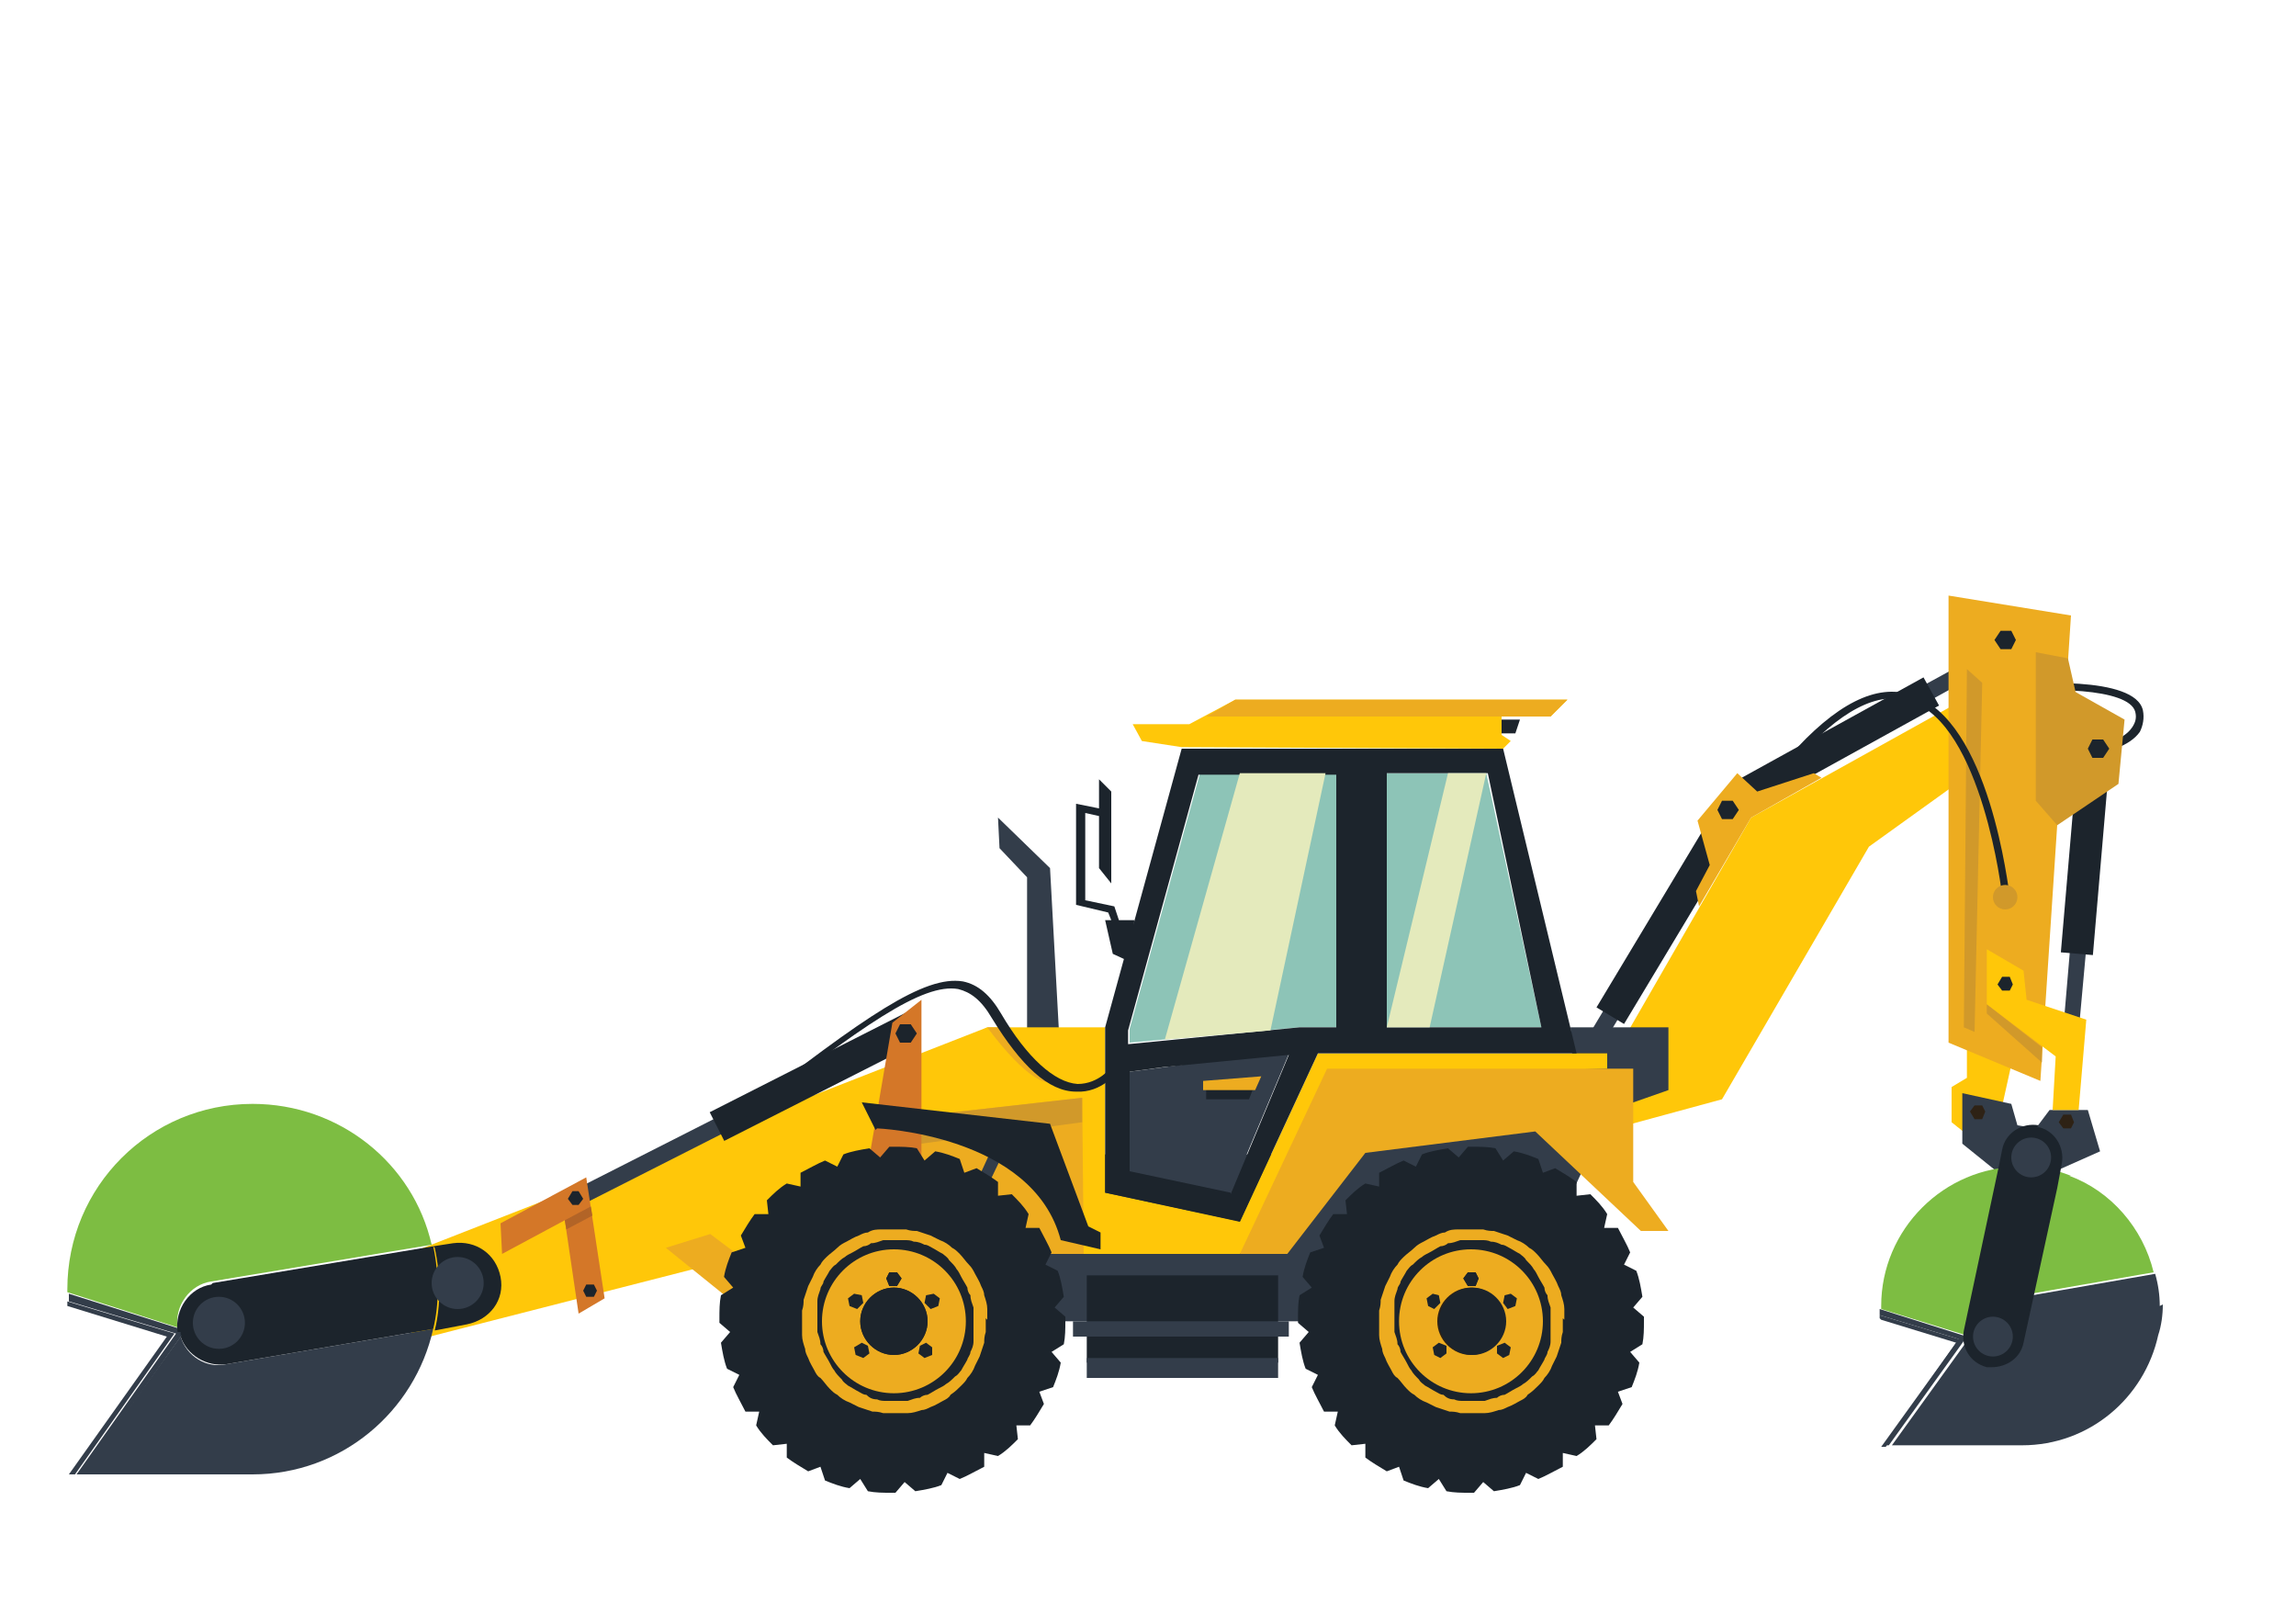 <?xml version="1.0" encoding="UTF-8"?>
<svg xmlns="http://www.w3.org/2000/svg" version="1.1" viewBox="0 0 150 104.7">
  <defs>
    <style>
      .cls-1 {
        fill: #b26427;
      }

      .cls-2 {
        fill: #ffc709;
      }

      .cls-3 {
        fill: #e4eabc;
      }

      .cls-4 {
        fill: #d1992a;
      }

      .cls-5 {
        fill: #333d4a;
      }

      .cls-6 {
        fill: #edac20;
      }

      .cls-7 {
        fill: #2e2215;
      }

      .cls-8 {
        fill: #1c242c;
      }

      .cls-9 {
        fill: #7dbd42;
      }

      .cls-10 {
        fill: #d47728;
      }

      .cls-11 {
        fill: #8dc4b7;
      }
    </style>
  </defs>
  <!-- Generator: Adobe Illustrator 28.7.1, SVG Export Plug-In . SVG Version: 1.2.0 Build 142)  -->
  <g>
    <g id="Excavator_1">
      <g>
        <path class="cls-8" d="M137.3,49.1v-.5c0,0,1.4-.2,2-1.1.2-.3.3-.6.2-1-.4-1.6-6-1.6-8.3-1.2v-.5c1.2-.2,8.3-.7,8.8,1.6.1.5,0,1-.2,1.4-.7,1-2.3,1.3-2.4,1.3Z"/>
        <polygon class="cls-2" points="128.5 74.1 127.5 73.3 127.5 71 128.5 70.4 128.5 67.1 131.5 69.1 130.5 73.6 128.5 74.1"/>
        <polygon class="cls-5" points="131.8 77.6 128.2 74.7 128.2 71.4 131.4 72.1 131.8 73.5 133 73.7 133.9 72.5 136.4 72.5 137.2 75.2 131.8 77.6"/>
        <polygon class="cls-2" points="102.2 74.6 112.5 71.8 122.1 55.3 132.4 47.9 133.3 42.9 114.4 53.4 102.2 74.6"/>
        <polygon class="cls-5" points="102.6 67.1 109 67.1 109 71.2 103 73.3 102.6 67.1"/>
        <polygon class="cls-2" points="64.5 67.1 26.9 81.8 26.9 87.6 57 79.9 64.5 67.1"/>
        <g>
          <rect class="cls-5" x="36.6" y="73" width="20.7" height="1.1" transform="translate(-28.2 29.2) rotate(-26.9)"/>
          <rect class="cls-8" x="46.1" y="69.3" width="14.4" height="2.1" transform="translate(-26.1 31.7) rotate(-26.9)"/>
        </g>
        <g>
          <rect class="cls-5" x="94.8" y="65.6" width="20.7" height="1.1" transform="translate(-5.6 122.3) rotate(-59)"/>
          <rect class="cls-8" x="101.6" y="59" width="14.4" height="2.1" transform="translate(1.4 122.5) rotate(-59)"/>
        </g>
        <g>
          <polygon class="cls-5" points="116.8 49.6 132.2 41.2 132.7 42.1 117.3 50.6 116.8 49.6"/>
          <rect class="cls-8" x="112.7" y="47.5" width="14.4" height="2.1" transform="translate(248.3 33.2) rotate(151.1)"/>
        </g>
        <g>
          <polygon class="cls-5" points="137.2 52 135.6 69.6 134.6 69.5 136.1 51.9 137.2 52"/>
          <rect class="cls-8" x="129.2" y="54.2" width="14.4" height="2.1" transform="translate(69.6 186.3) rotate(-85.1)"/>
        </g>
        <polygon class="cls-5" points="67.1 67.7 67.1 57.3 65.3 55.4 65.2 53.4 68.6 56.7 69.2 67.7 67.1 67.7"/>
        <polygon class="cls-5" points="105.5 71.9 87.9 75.4 57.7 75.4 57.7 86.3 98.8 86.3 105.5 71.9"/>
        <g>
          <path class="cls-8" d="M107.3,87.8l-.8.5.6.7c-.1.6-.3,1.1-.5,1.6l-.9.3.3.8c-.3.5-.6,1-.9,1.4h-.9s.1.9.1.9c-.4.4-.8.8-1.3,1.1l-.9-.2v.9c-.6.3-1.1.6-1.6.8l-.8-.4-.4.8c-.5.2-1.1.3-1.7.4l-.7-.6-.6.7c0,0-.2,0-.3,0-.5,0-1,0-1.5-.1l-.5-.8-.7.6c-.6-.1-1.1-.3-1.6-.5l-.3-.9-.8.3c-.5-.3-1-.6-1.4-.9v-.9s-.9.1-.9.1c-.4-.4-.8-.8-1.1-1.3l.2-.9h-.9c-.3-.6-.6-1.1-.8-1.6l.4-.8-.8-.4c-.2-.5-.3-1.1-.4-1.7l.6-.7-.7-.6c0,0,0-.2,0-.3,0-.5,0-1,.1-1.5l.8-.5-.6-.7c.1-.6.3-1.1.5-1.6l.9-.3-.3-.8c.3-.5.6-1,.9-1.4h.9s-.1-.9-.1-.9c.4-.4.8-.8,1.3-1.1l.9.2v-.9c.6-.3,1.1-.6,1.6-.8l.8.4.4-.8c.5-.2,1.1-.3,1.7-.4l.7.6.6-.7c0,0,.2,0,.3,0,.5,0,1,0,1.5.1l.5.8.7-.6c.6.1,1.1.3,1.6.5l.3.9.8-.3c.5.3,1,.6,1.4.9v.9s.9-.1.9-.1c.4.4.8.8,1.1,1.3l-.2.9h.9c.3.6.6,1.1.8,1.6l-.4.8.8.4c.2.5.3,1.1.4,1.7l-.6.7.7.6c0,0,0,.2,0,.3,0,.5,0,1-.1,1.5Z"/>
          <path class="cls-6" d="M102.2,86.2c0-.2,0-.4,0-.7,0-.3-.1-.6-.2-.9,0-.2-.1-.4-.2-.6-.1-.3-.3-.6-.4-.8-.1-.2-.2-.4-.4-.6-.2-.2-.4-.5-.6-.7-.2-.2-.3-.3-.5-.4-.2-.2-.5-.4-.8-.5-.2-.1-.4-.2-.6-.3-.3-.1-.6-.2-.9-.3-.2,0-.4,0-.7-.1-.3,0-.5,0-.8,0s0,0-.1,0c-.2,0-.4,0-.7,0-.3,0-.6,0-.9.2-.2,0-.4.1-.6.2-.3.1-.6.3-.8.4-.2.1-.4.2-.6.4-.2.2-.5.4-.7.6-.2.2-.3.3-.4.5-.2.2-.4.5-.5.8-.1.2-.2.4-.3.6-.1.3-.2.6-.3.9,0,.2,0,.4-.1.7,0,.3,0,.5,0,.8s0,0,0,.1c0,.2,0,.4,0,.7,0,.3.1.6.2.9,0,.2.1.4.2.6.1.3.3.6.4.8.1.2.2.4.4.5.2.2.4.5.6.7.2.2.3.3.5.4.2.2.5.4.8.5.2.1.4.2.6.3.3.1.6.2.9.3.2,0,.4,0,.7.1.3,0,.5,0,.8,0s0,0,.1,0c.2,0,.4,0,.7,0,.3,0,.6-.1.9-.2.2,0,.4-.1.6-.2.3-.1.6-.3.8-.4.2-.1.4-.2.5-.4.3-.2.5-.4.7-.6.2-.2.3-.3.4-.5.2-.2.4-.5.5-.8.1-.2.2-.4.3-.6.1-.3.2-.6.3-.9,0-.2,0-.4.1-.7,0-.3,0-.5,0-.8s0,0,0-.1ZM101.3,86.3c0,.2,0,.5,0,.7,0,.2,0,.4,0,.6,0,.3-.1.5-.2.7,0,.2-.2.4-.2.5-.1.2-.3.5-.4.7-.1.1-.2.3-.4.4-.2.2-.4.4-.6.5-.1.1-.3.2-.5.3-.2.1-.5.3-.7.4-.2,0-.4.1-.5.2-.3,0-.5.1-.8.2-.2,0-.4,0-.6,0h-.1c-.2,0-.5,0-.7,0-.2,0-.4,0-.6-.1-.3,0-.5-.1-.7-.3-.2,0-.3-.1-.5-.2-.2-.1-.5-.3-.7-.4-.1-.1-.3-.2-.4-.4-.2-.2-.4-.4-.5-.6-.1-.1-.2-.3-.3-.5-.1-.2-.3-.5-.4-.7,0-.2-.1-.4-.2-.5,0-.3-.1-.5-.2-.8,0-.2,0-.4,0-.6h0c0-.4,0-.6,0-.8,0-.2,0-.4,0-.6,0-.3.1-.5.2-.8,0-.2.2-.3.2-.5.1-.2.3-.5.4-.7.1-.1.2-.3.4-.4.2-.2.4-.4.6-.5.1-.1.3-.2.5-.3.2-.1.5-.3.7-.4.2,0,.4-.1.5-.2.3,0,.5-.1.8-.2.2,0,.4,0,.6,0,0,0,0,0,.1,0,.2,0,.5,0,.7,0,.2,0,.4,0,.6.1.3,0,.5.1.7.2.2,0,.3.1.5.2.2.1.5.3.7.4.1.1.3.2.4.4.2.2.4.4.5.6.1.1.2.3.3.5.1.2.3.5.4.7,0,.2.1.4.2.5,0,.3.1.5.2.8,0,.2,0,.4,0,.6h0Z"/>
          <circle class="cls-6" cx="96.1" cy="86.3" r="4.7"/>
          <polygon class="cls-7" points="95.9 84 95.6 83.5 95.9 83.1 96.4 83.1 96.6 83.5 96.4 84 95.9 84"/>
          <polygon class="cls-8" points="98.5 85.5 98.2 85.1 98.3 84.6 98.7 84.5 99.1 84.8 99 85.3 98.5 85.5"/>
          <polygon class="cls-8" points="97.8 88.4 97.8 87.9 98.3 87.7 98.7 88 98.6 88.5 98.2 88.7 97.8 88.4"/>
          <path class="cls-7" d="M98.3,86.3c0,1.2-1,2.2-2.2,2.2s-2.2-1-2.2-2.2,1-2.2,2.2-2.2,2.2,1,2.2,2.2Z"/>
          <polygon class="cls-8" points="96.4 84 96.6 83.5 96.4 83.1 95.9 83.1 95.6 83.5 95.9 84 96.4 84"/>
          <polygon class="cls-8" points="93.7 85.5 94.1 85.1 94 84.6 93.6 84.5 93.2 84.8 93.3 85.3 93.7 85.5"/>
          <polygon class="cls-8" points="94.5 88.4 94.5 87.9 94 87.7 93.6 88 93.7 88.5 94.1 88.7 94.5 88.4"/>
          <path class="cls-8" d="M94,86.3c0,1.2,1,2.2,2.2,2.2s2.2-1,2.2-2.2-1-2.2-2.2-2.2-2.2,1-2.2,2.2Z"/>
        </g>
        <polygon class="cls-6" points="46.4 80.6 48.8 82.4 52.8 82.6 49.2 86.1 43.5 81.5 46.4 80.6"/>
        <polygon class="cls-2" points="81 81.9 51.1 81.9 52.3 73.8 64.5 67.1 72.2 67.1 72.2 77.9 83 80.2 81 81.9"/>
        <rect class="cls-8" x="71" y="83.3" width="12.5" height="5.7"/>
        <rect class="cls-5" x="71" y="88.7" width="12.5" height="1.3"/>
        <polygon class="cls-6" points="59.1 73 70.7 71.7 70.8 81.9 56.4 81.9 59.1 73"/>
        <polygon class="cls-4" points="70.7 73.3 57.9 75 58.3 73.1 70.7 71.7 70.7 73.3"/>
        <rect class="cls-5" x="70.1" y="86.3" width="14.1" height="1"/>
        <polygon class="cls-10" points="60.2 65.3 60.2 77.3 56.4 77.9 58.3 66.8 60.2 65.3"/>
        <polygon class="cls-2" points="81 79.8 86.1 68.8 105 68.8 105 69.8 86.8 70.3 81.4 81.2 81 79.8"/>
        <polygon class="cls-6" points="81 81.9 84.1 81.9 89.2 75.3 100.3 73.9 107.2 80.4 109 80.4 106.7 77.2 106.7 69.8 86.7 69.8 81 81.9"/>
        <polygon class="cls-5" points="65.7 75 63.5 79.6 62.7 79.6 65 74.6 65.7 75"/>
        <g>
          <path class="cls-8" d="M69.5,87.8l-.8.5.6.7c-.1.6-.3,1.1-.5,1.6l-.9.3.3.8c-.3.5-.6,1-.9,1.4h-.9s.1.9.1.9c-.4.4-.8.8-1.3,1.1l-.9-.2v.9c-.6.3-1.1.6-1.6.8l-.8-.4-.4.8c-.5.2-1.1.3-1.7.4l-.7-.6-.6.7c0,0-.2,0-.3,0-.5,0-1,0-1.5-.1l-.5-.8-.7.6c-.6-.1-1.1-.3-1.6-.5l-.3-.9-.8.3c-.5-.3-1-.6-1.4-.9v-.9s-.9.1-.9.1c-.4-.4-.8-.8-1.1-1.3l.2-.9h-.9c-.3-.6-.6-1.1-.8-1.6l.4-.8-.8-.4c-.2-.5-.3-1.1-.4-1.7l.6-.7-.7-.6c0,0,0-.2,0-.3,0-.5,0-1,.1-1.5l.8-.5-.6-.7c.1-.6.3-1.1.5-1.6l.9-.3-.3-.8c.3-.5.6-1,.9-1.4h.9s-.1-.9-.1-.9c.4-.4.8-.8,1.3-1.1l.9.2v-.9c.6-.3,1.1-.6,1.6-.8l.8.4.4-.8c.5-.2,1.1-.3,1.7-.4l.7.6.6-.7c0,0,.2,0,.3,0,.5,0,1,0,1.5.1l.5.8.7-.6c.6.1,1.1.3,1.6.5l.3.9.8-.3c.5.3,1,.6,1.4.9v.9s.9-.1.9-.1c.4.4.8.8,1.1,1.3l-.2.9h.9c.3.6.6,1.1.8,1.6l-.4.8.8.4c.2.5.3,1.1.4,1.7l-.6.7.7.6c0,0,0,.2,0,.3,0,.5,0,1-.1,1.5Z"/>
          <path class="cls-6" d="M64.5,86.2c0-.2,0-.4,0-.7,0-.3-.1-.6-.2-.9,0-.2-.1-.4-.2-.6-.1-.3-.3-.6-.4-.8-.1-.2-.2-.4-.4-.6-.2-.2-.4-.5-.6-.7-.2-.2-.3-.3-.5-.4-.2-.2-.5-.4-.8-.5-.2-.1-.4-.2-.6-.3-.3-.1-.6-.2-.9-.3-.2,0-.4,0-.7-.1-.3,0-.5,0-.8,0s0,0-.1,0c-.2,0-.4,0-.7,0-.3,0-.6,0-.9.2-.2,0-.4.1-.6.2-.3.1-.6.3-.8.4-.2.1-.4.2-.6.4-.2.2-.5.4-.7.6-.2.2-.3.3-.4.5-.2.2-.4.5-.5.8-.1.2-.2.4-.3.6-.1.3-.2.6-.3.9,0,.2,0,.4-.1.7,0,.3,0,.5,0,.8s0,0,0,.1c0,.2,0,.4,0,.7,0,.3.1.6.2.9,0,.2.1.4.2.6.1.3.3.6.4.8.1.2.2.4.4.5.2.2.4.5.6.7.2.2.3.3.5.4.2.2.5.4.8.5.2.1.4.2.6.3.3.1.6.2.9.3.2,0,.4,0,.7.1.3,0,.5,0,.8,0s0,0,.1,0c.2,0,.4,0,.7,0,.3,0,.6-.1.9-.2.2,0,.4-.1.6-.2.3-.1.6-.3.8-.4.2-.1.4-.2.5-.4.3-.2.5-.4.7-.6.2-.2.3-.3.4-.5.2-.2.4-.5.5-.8.1-.2.2-.4.3-.6.1-.3.2-.6.3-.9,0-.2,0-.4.1-.7,0-.3,0-.5,0-.8s0,0,0-.1ZM63.6,86.3c0,.2,0,.5,0,.7,0,.2,0,.4,0,.6,0,.3-.1.5-.2.7,0,.2-.2.4-.2.5-.1.2-.3.5-.4.7-.1.1-.2.3-.4.4-.2.2-.4.4-.6.5-.1.1-.3.2-.5.3-.2.1-.5.3-.7.4-.2,0-.4.1-.5.2-.3,0-.5.1-.8.2-.2,0-.4,0-.6,0h-.1c-.2,0-.5,0-.7,0-.2,0-.4,0-.6-.1-.3,0-.5-.1-.7-.3-.2,0-.3-.1-.5-.2-.2-.1-.5-.3-.7-.4-.1-.1-.3-.2-.4-.4-.2-.2-.4-.4-.5-.6-.1-.1-.2-.3-.3-.5-.1-.2-.3-.5-.4-.7,0-.2-.1-.4-.2-.5,0-.3-.1-.5-.2-.8,0-.2,0-.4,0-.6h0c0-.4,0-.6,0-.8,0-.2,0-.4,0-.6,0-.3.1-.5.2-.8,0-.2.2-.3.2-.5.1-.2.3-.5.4-.7.1-.1.2-.3.4-.4.2-.2.4-.4.6-.5.1-.1.3-.2.5-.3.2-.1.5-.3.7-.4.2,0,.4-.1.5-.2.3,0,.5-.1.8-.2.2,0,.4,0,.6,0,0,0,0,0,.1,0,.2,0,.5,0,.7,0,.2,0,.4,0,.6.1.3,0,.5.1.7.2.2,0,.3.1.5.2.2.1.5.3.7.4.1.1.3.2.4.4.2.2.4.4.5.6.1.1.2.3.3.5.1.2.3.5.4.7,0,.2.1.4.2.5,0,.3.1.5.2.8,0,.2,0,.4,0,.6h0Z"/>
          <circle class="cls-6" cx="58.4" cy="86.3" r="4.7"/>
          <polygon class="cls-7" points="58.1 84 57.9 83.5 58.1 83.1 58.6 83.1 58.9 83.5 58.6 84 58.1 84"/>
          <polygon class="cls-8" points="60.8 85.5 60.4 85.1 60.5 84.6 61 84.5 61.4 84.8 61.3 85.3 60.8 85.5"/>
          <polygon class="cls-8" points="60 88.4 60.1 87.9 60.5 87.7 60.9 88 60.9 88.5 60.4 88.7 60 88.4"/>
          <path class="cls-7" d="M60.6,86.3c0,1.2-1,2.2-2.2,2.2s-2.2-1-2.2-2.2,1-2.2,2.2-2.2,2.2,1,2.2,2.2Z"/>
          <polygon class="cls-8" points="58.6 84 58.9 83.5 58.6 83.1 58.1 83.1 57.9 83.5 58.1 84 58.6 84"/>
          <polygon class="cls-8" points="56 85.5 56.4 85.1 56.3 84.6 55.8 84.5 55.4 84.8 55.5 85.3 56 85.5"/>
          <polygon class="cls-8" points="56.8 88.4 56.7 87.9 56.3 87.7 55.8 88 55.9 88.5 56.4 88.7 56.8 88.4"/>
          <path class="cls-8" d="M56.2,86.3c0,1.2,1,2.2,2.2,2.2s2.2-1,2.2-2.2-1-2.2-2.2-2.2-2.2,1-2.2,2.2Z"/>
        </g>
        <path class="cls-8" d="M57.3,73.7s10.2.4,12,7.3l2.6.6v-1.1l-.8-.4-2.5-6.7-12.3-1.4.9,1.8Z"/>
        <polygon class="cls-11" points="100.7 67.1 90.6 67.1 90.6 50.5 97.1 50.5 100.7 67.1"/>
        <polygon class="cls-2" points="102.4 45.7 101.3 46.8 98.1 46.8 98.1 48 98.7 48.4 98.2 48.9 77.2 48.8 74.6 48.4 74 47.3 77.7 47.3 80.7 45.7 102.4 45.7"/>
        <polygon class="cls-5" points="84.3 68.6 80.4 77.9 73.8 76.5 73.8 70 84.3 68.6"/>
        <polygon class="cls-11" points="87.4 50.5 87.4 67.1 84.9 67.1 73.8 68.1 73.8 67.2 78.4 50.5 87.4 50.5"/>
        <polygon class="cls-8" points="82.1 70.5 81.6 71.8 78.8 71.8 78.8 70.7 82.1 70.5"/>
        <polygon class="cls-6" points="78.6 71.2 82 71.2 82.4 70.3 78.6 70.6 78.6 71.2"/>
        <polygon class="cls-8" points="73.1 60.1 72.8 59.2 70.9 58.8 70.9 53.1 71.8 53.3 71.8 56.7 72.6 57.7 72.6 51.7 71.8 50.9 71.8 52.8 70.3 52.5 70.3 59.1 72.4 59.6 72.6 60.1 72.2 60.1 72.7 62.3 74 62.9 74.1 60.1 73.1 60.1"/>
        <polygon class="cls-8" points="58.8 68.1 58.5 67.5 58.8 66.9 59.5 66.9 59.9 67.5 59.5 68.1 58.8 68.1"/>
        <polygon class="cls-10" points="39.5 84.8 38.3 76.9 32.7 79.9 32.8 81.9 36.9 79.7 37.8 85.8 39.5 84.8"/>
        <polygon class="cls-8" points="37.4 78.7 37.1 78.3 37.4 77.8 37.8 77.8 38.1 78.3 37.8 78.7 37.4 78.7"/>
        <polygon class="cls-8" points="38.3 84.7 38.1 84.3 38.3 83.9 38.8 83.9 39 84.3 38.8 84.7 38.3 84.7"/>
        <polygon class="cls-1" points="36.9 79.7 38.6 78.8 38.7 79.4 37 80.3 36.9 79.7"/>
        <polygon class="cls-8" points="98.1 47.9 99 47.9 99.3 47 98.1 47 98.1 47.9"/>
        <path class="cls-6" d="M64.5,67.1s2.5,3.5,4,3.6l-3.1-3.6h-1Z"/>
        <path class="cls-8" d="M48.7,73.1l-.3-.4c8.2-6.4,12-9,14.5-8.6,1,.2,1.8.9,2.5,2.1,1.7,2.9,3.5,4.5,5,4.6,1.4,0,2.2-1.1,2.2-1.1l.4.3c0,0-1,1.4-2.7,1.3-1.8,0-3.6-1.7-5.5-4.8-.7-1.2-1.4-1.7-2.2-1.9-2.3-.4-6.2,2.3-14.1,8.5Z"/>
        <polygon class="cls-6" points="98.1 46.8 78.8 46.8 80.7 45.7 102.4 45.7 101.3 46.8 98.1 46.8"/>
        <polygon class="cls-6" points="111 59.2 110.8 58.2 111.7 56.5 110.9 53.6 113.5 50.5 114.8 51.7 118.5 50.5 119 50.8 114.4 53.4 111 59.2"/>
        <polygon class="cls-7" points="129 73.1 128.7 72.6 129 72.2 129.5 72.2 129.7 72.6 129.5 73.1 129 73.1"/>
        <polygon class="cls-6" points="127.3 68.1 133.3 70.6 135.3 40.2 127.3 38.9 127.3 68.1"/>
        <polygon class="cls-2" points="134.1 72.5 134.3 69 129.8 65.6 129.8 62 132.2 63.4 132.4 65.3 136.3 66.6 135.8 72.5 134.1 72.5"/>
        <polygon class="cls-7" points="134.8 73.7 134.5 73.3 134.8 72.8 135.3 72.8 135.5 73.3 135.3 73.7 134.8 73.7"/>
        <polygon class="cls-4" points="129.8 65.6 129.8 66.2 133.4 69.4 133.4 68.4 129.8 65.6"/>
        <polygon class="cls-4" points="134.4 53.9 138.4 51.2 138.8 47 135.6 45.2 135.1 43 133 42.6 133 52.3 134.4 53.9"/>
        <polygon class="cls-8" points="130.8 64.7 130.5 64.3 130.8 63.8 131.3 63.8 131.5 64.3 131.3 64.7 130.8 64.7"/>
        <polygon class="cls-8" points="112.5 53.5 112.2 52.9 112.5 52.3 113.2 52.3 113.6 52.9 113.2 53.5 112.5 53.5"/>
        <polygon class="cls-8" points="136.7 49.5 136.4 48.9 136.7 48.3 137.4 48.3 137.8 48.9 137.4 49.5 136.7 49.5"/>
        <polygon class="cls-8" points="130.7 42.4 130.3 41.8 130.7 41.2 131.4 41.2 131.7 41.8 131.4 42.4 130.7 42.4"/>
        <polygon class="cls-4" points="129.5 44.6 129 67.4 128.3 67.1 128.5 43.7 129.5 44.6"/>
        <path class="cls-8" d="M130.8,58.5c0-.1-1.3-11.2-6-12.7-2.1-.7-4.6.6-7.5,3.9l-.4-.3c3-3.4,5.7-4.8,8-4,5.1,1.6,6.3,12.7,6.4,13.1h-.5Z"/>
        <circle class="cls-4" cx="131" cy="58.6" r=".8"/>
        <path class="cls-8" d="M98.2,48.9h-21c0,0-5,18.2-5,18.2v10.8l8.8,1.9,5.1-11h16.9l-4.8-19.9ZM80.4,77.9l-6.6-1.4v-6.5l2.2-.3,8.2-.8-3.8,9.1ZM87.4,67.1h-2.5l-11.2,1.1v-.9l4.6-16.7h9v16.6ZM90.6,50.5h6.6l3.5,16.6h-10.1v-16.6Z"/>
        <polygon class="cls-3" points="76.1 67.9 81 50.5 86.6 50.5 83 67.3 76.1 67.9"/>
        <polygon class="cls-3" points="90.6 67.1 94.6 50.5 97.1 50.5 93.4 67.1 90.6 67.1"/>
      </g>
      <g>
        <g>
          <path class="cls-5" d="M4.4,85.3v-.8c0,0,0,0,0,0,0,.2,0,.3,0,.5l7,2.1-6.5,9.2h.4,0s-.8,0-.8,0l6.4-9-6.5-2Z"/>
          <path class="cls-5" d="M11.5,87.1l-7-2.1c0-.2,0-.3,0-.5l7.6,2.4-6.7,9.4h-.4s6.5-9.2,6.5-9.2Z"/>
        </g>
        <g>
          <path class="cls-9" d="M16.5,72.1c5.7,0,10.5,3.9,11.7,9.2l-14.4,2.4c-1.4.2-2.4,1.6-2.2,3l-7.2-2.3s0,0,0,0c0,0,0-.1,0-.2,0-6.7,5.4-12.1,12.1-12.1Z"/>
          <path class="cls-5" d="M14.8,89.1l13.5-2.3c-1.2,5.4-6,9.5-11.8,9.5s-.7,0-1.1,0H5.3s6.5-9,6.5-9c.4,1.3,1.7,2.1,3,1.8Z"/>
          <path class="cls-8" d="M28.3,81.4l1.3-.2c1.5-.2,2.8.7,3.1,2.2s-.7,2.8-2.2,3.1l-2.1.4c.2-.8.3-1.7.3-2.6s-.1-1.9-.3-2.8Z"/>
          <path class="cls-8" d="M11.8,87.2c0-.1,0-.2,0-.4,0,0,0,0,0,0h.4c0,.1-.2.5-.2.5Z"/>
          <path class="cls-8" d="M13.9,83.8l14.4-2.4c.2.9.3,1.9.3,2.8s-.1,1.8-.3,2.6l-13.5,2.3c-1.3.2-2.6-.6-3-1.8l.2-.3h-.4c-.2-1.5.8-2.9,2.2-3.1Z"/>
        </g>
        <circle class="cls-5" cx="29.9" cy="83.8" r="1.7"/>
        <circle class="cls-5" cx="14.3" cy="86.4" r="1.7"/>
      </g>
      <g>
        <g>
          <path class="cls-5" d="M122.8,86.1v-.6c0,0,0,0,0,0,0,.1,0,.2,0,.4l5.3,1.6-4.9,7h.3,0s-.6,0-.6,0l4.9-6.8-4.9-1.5Z"/>
          <path class="cls-5" d="M128.1,87.5l-5.3-1.6c0-.1,0-.2,0-.4l5.7,1.8-5.1,7.1h-.3s4.9-7,4.9-7Z"/>
        </g>
        <g>
          <g>
            <g>
              <path class="cls-9" d="M132,76.2s0,0,0,0c-5,0-9.1,4.1-9.1,9.1s0,.1,0,.2c0,0,0,0,0,0l5.5,1.7c-.1-1.1.6-2.1,1.7-2.3l2.2-.4c.4-3.5-1.5-7.5-.2-8.5Z"/>
              <path class="cls-9" d="M135.3,76.8c-1-.4-2.2-.7-3.4-.7-1.3,1,.6,4.9.2,8.5l8.6-1.5h0c-.7-2.9-2.8-5.3-5.5-6.3Z"/>
            </g>
            <path class="cls-5" d="M141.1,85.3c0-.7-.1-1.4-.3-2.1l-8.6,1.5c-.1,1.2-.5,2.3-1.3,3.2-.3.4-.7.8-1,1.1-.7-.2-1.2-.7-1.4-1.4l-4.9,6.8h7.7c.3,0,.6,0,.8,0,4.4,0,8-3.1,8.9-7.2h0c.2-.6.3-1.3.3-2Z"/>
          </g>
          <path class="cls-8" d="M128.4,87.6c0,0,0-.2,0-.3,0,0,0,0,0,0h.3c0,0-.2.3-.2.3Z"/>
          <path class="cls-8" d="M133.2,73.5c-1.1-.2-2.2.5-2.4,1.6l-.2,1-2.3,10.8c-.2,1.1.4,2.1,1.5,2.4h.1s.2,0,.2,0c1,0,1.9-.6,2.1-1.6l2.2-10.1.3-1.6c.2-1.1-.5-2.2-1.6-2.4Z"/>
        </g>
        <circle class="cls-5" cx="132.7" cy="75.6" r="1.3"/>
        <circle class="cls-5" cx="130.2" cy="87.3" r="1.3"/>
      </g>
    </g>
  </g>
</svg>